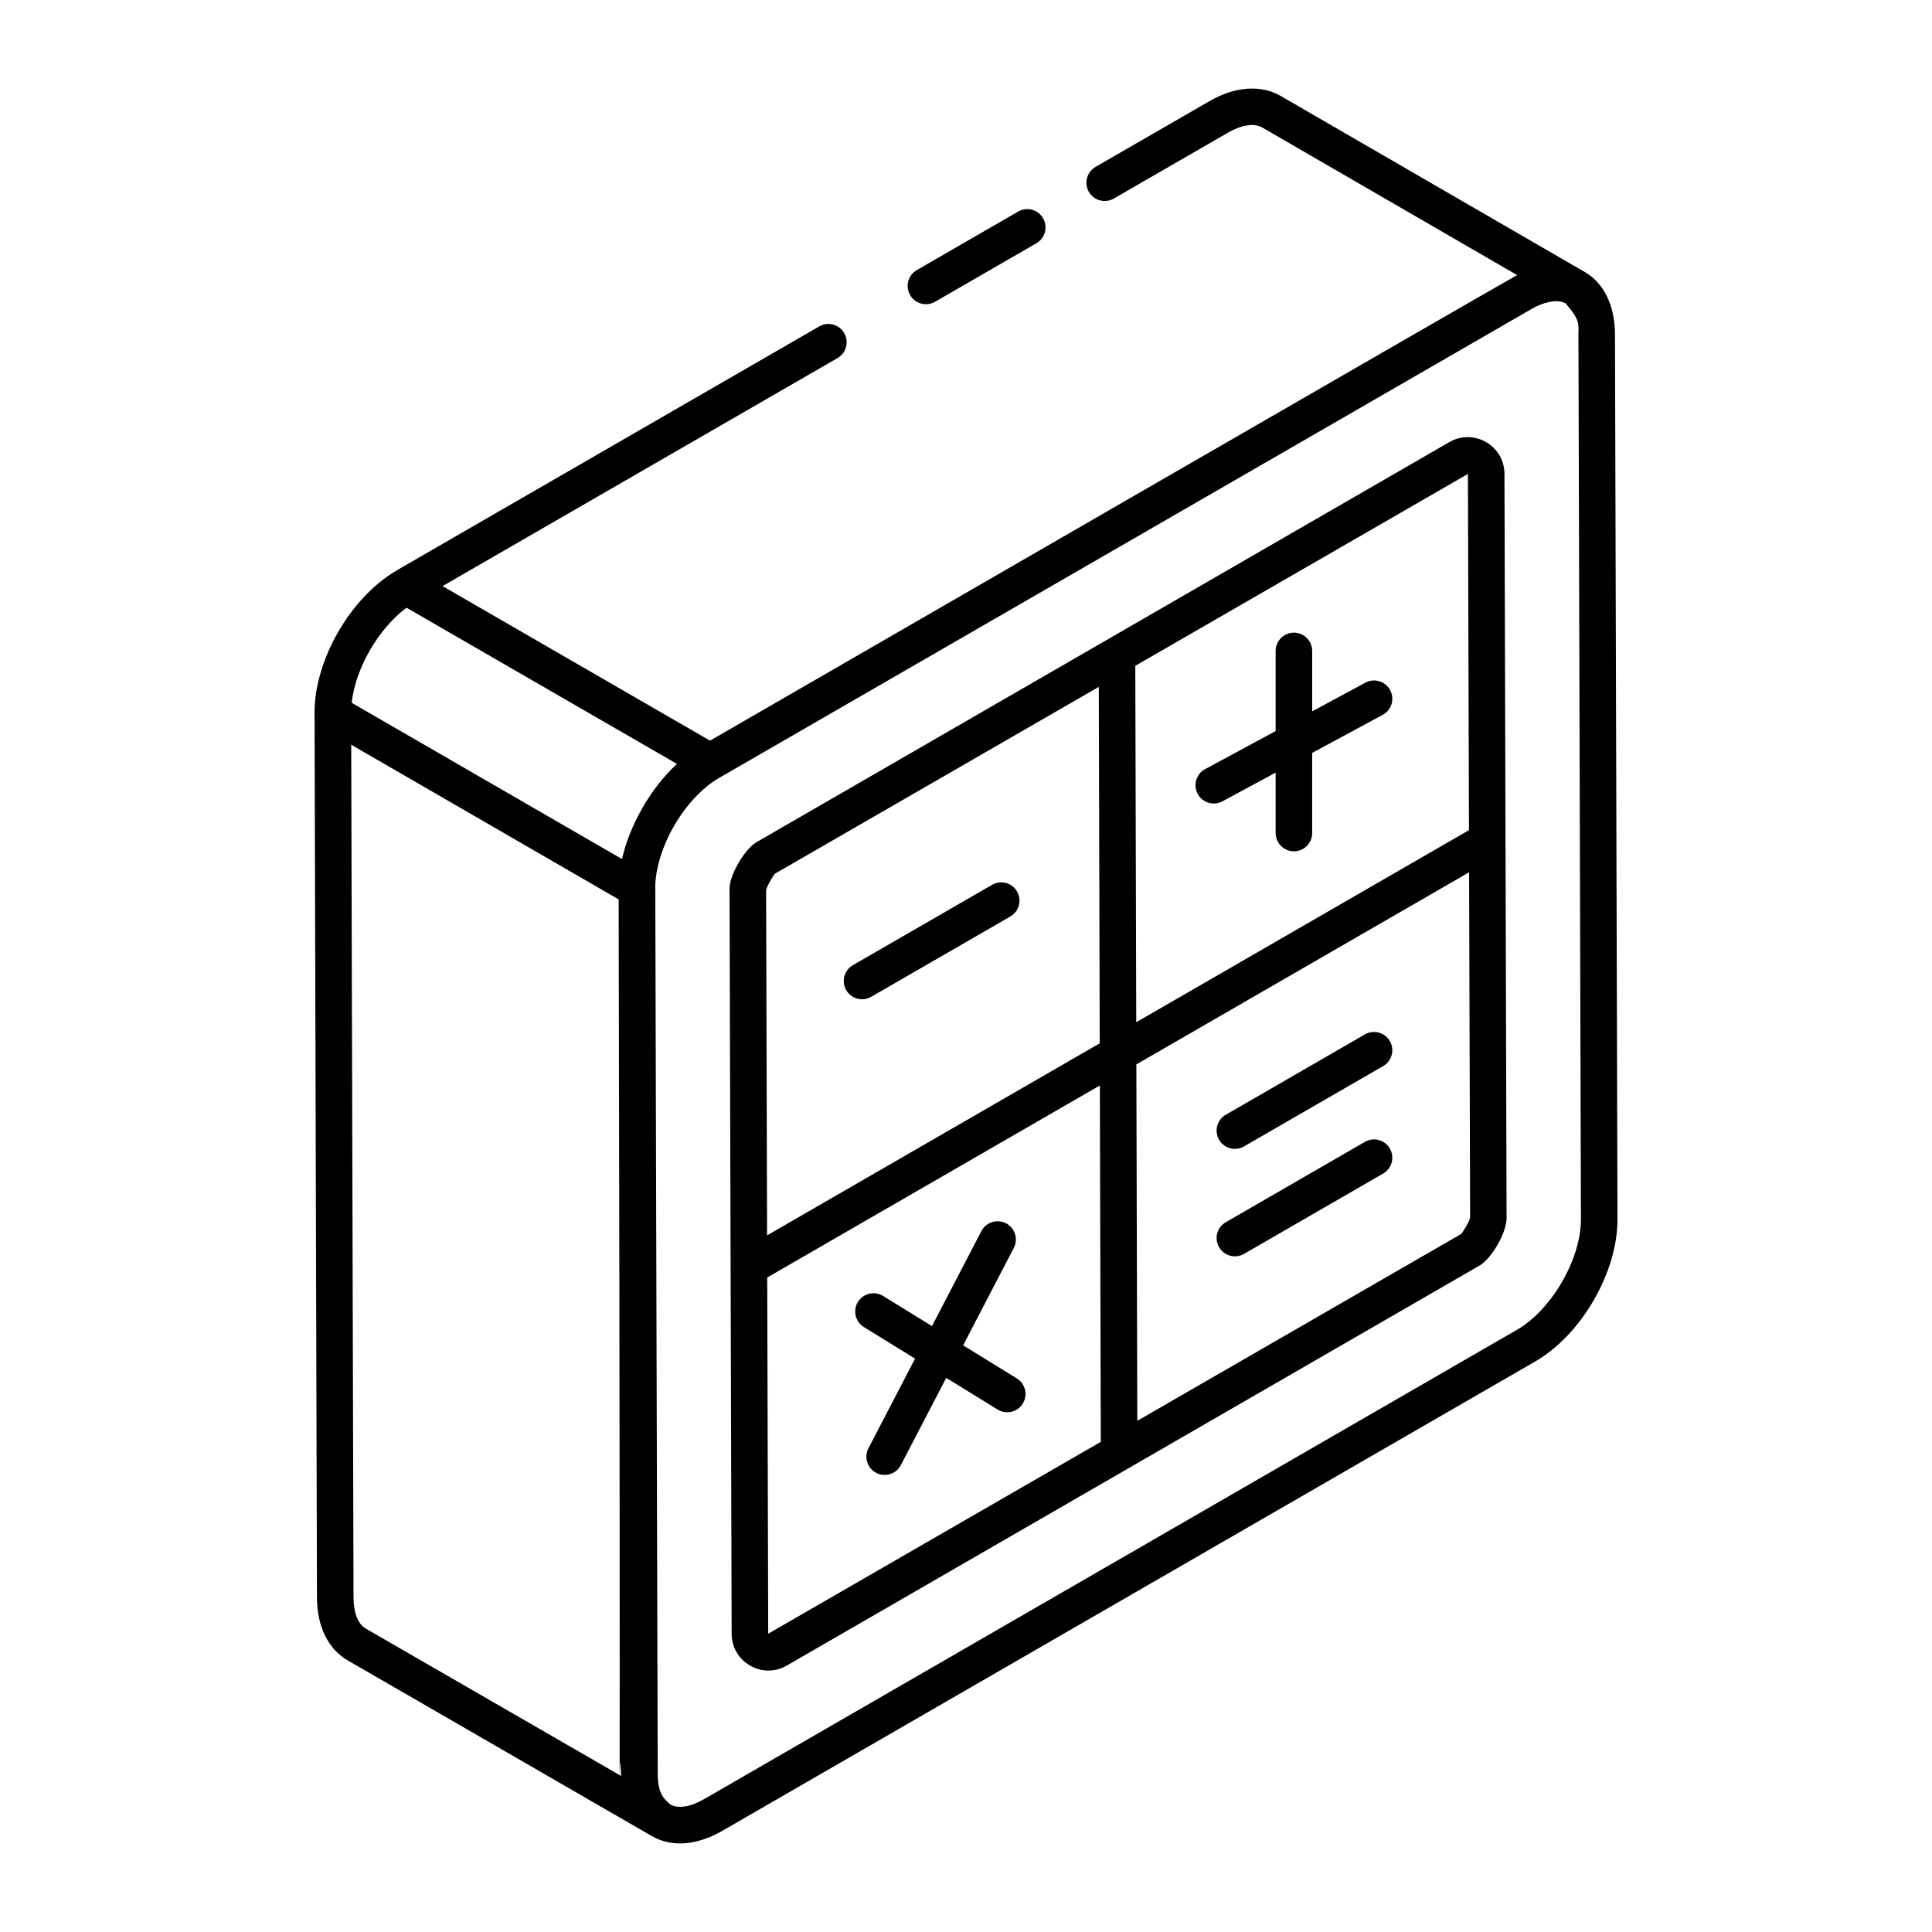 <?xml version="1.0" encoding="UTF-8"?>
<!-- Uploaded to: ICON Repo, www.iconrepo.com, Generator: ICON Repo Mixer Tools -->
<svg fill="#000000" width="800px" height="800px" version="1.1" viewBox="144 144 512 512" xmlns="http://www.w3.org/2000/svg">
 <g>
  <path d="m228 567.37c0 7.578 2.941 13.633 8.082 16.609 8.246 4.766-29.871-17.254 80.641 46.59 5.887 3.383 12.754 2.051 18.688-1.375l215.42-124.38c12.281-7.086 21.867-23.668 21.82-37.75l-0.664-234.4c-0.027-7.746-2.922-13.668-8.156-16.676-0.02-0.012-0.043-0.012-0.062-0.023l-80.492-46.605c-5.223-2.941-12.008-2.438-18.668 1.395l-30.277 17.473c-2.316 1.34-3.113 4.301-1.77 6.617 1.324 2.309 4.297 3.098 6.613 1.773l30.277-17.477c3.586-2.062 6.898-2.562 9.016-1.375l67.582 39.137c-6.559 3.613-212.88 122.8-213.89 123.38-0.969-0.559-75.645-43.711-70.883-40.957l104.67-60.43c2.316-1.34 3.113-4.301 1.77-6.617-1.336-2.328-4.305-3.117-6.613-1.773l-111.97 64.645c-0.023 0.016-0.035 0.047-0.059 0.059-12.219 7.125-21.75 23.668-21.723 37.738 0 0.012 0.008 0.023 0.008 0.035zm12.934 8.223c-2.062-1.191-3.246-4.191-3.246-8.234l-0.613-226c2.082 1.203 75.523 43.68 70.875 40.992 0.664 315.64-0.172 210.19 0.664 232.3zm305.05-79.168-215.42 124.38c-3.582 2.066-6.84 2.57-8.941 1.395-1.695-1.512-3.305-2.82-3.32-8.273-0.848-308.64-0.574-209.41-0.645-234.36 0-0.031-0.023-0.059-0.023-0.09-0.004-10.598 7.758-24.023 16.98-29.348 22.102-12.758-79.926 46.133 215.44-124.35 2.402-1.391 6.332-2.723 8.793-1.418 4.035 4.527 3.445 5.699 3.453 8.344l0.664 234.39c0.023 10.57-7.746 24.008-16.98 29.332zm-294.25-191.37c0.969 0.559 76.434 44.141 71.672 41.391-7.211 6.609-12.684 16.68-14.57 25.211-0.969-0.559-76.402-44.168-71.641-41.414 1.02-9.164 7.09-19.668 14.539-25.188z"/>
  <path d="m391.8 223.97 26.852-15.504c2.316-1.34 3.113-4.301 1.77-6.617-1.336-2.328-4.297-3.117-6.613-1.773l-26.852 15.504c-2.316 1.34-3.113 4.301-1.77 6.617 1.32 2.309 4.281 3.113 6.613 1.773z"/>
  <path d="m537.82 261.16c-3.047-1.75-6.688-1.754-9.734 0.004l-183.83 106.15c-3.254 2.203-6.918 8.727-6.918 12.152l0.559 197.51c0.008 3.516 1.836 6.664 4.883 8.422 3.004 1.727 6.644 1.773 9.727-0.008l183.8-106.13c3.086-2.059 6.652-8.074 6.953-12.105l-0.559-197.58c-0.008-3.516-1.832-6.664-4.879-8.418zm-4.809 8.441 0.281 94.395-88.176 50.906-0.25-94.457zm-183.62 105.92 85.801-49.492 0.25 94.461-88.156 50.895-0.258-91.559c0.312-1.18 1.902-3.863 2.363-4.305zm-1.805 201.43-0.266-94.398 88.152-50.895 0.25 94.449zm183.61-105.92-85.801 49.496-0.25-94.453 88.18-50.91 0.273 91.492c-0.207 1.082-1.898 3.914-2.402 4.375z"/>
  <path d="m505.71 418.13-36.871 21.293c-2.316 1.34-3.113 4.301-1.77 6.617 1.32 2.309 4.281 3.113 6.613 1.773l36.871-21.293c2.316-1.34 3.113-4.301 1.77-6.617-1.332-2.328-4.293-3.102-6.613-1.773z"/>
  <path d="m505.71 446.61-36.871 21.293c-2.316 1.34-3.113 4.301-1.77 6.617 1.32 2.309 4.281 3.113 6.613 1.773l36.871-21.293c2.316-1.34 3.113-4.301 1.77-6.617-1.332-2.332-4.293-3.113-6.613-1.773z"/>
  <path d="m374.87 408.17 36.883-21.293c2.316-1.34 3.113-4.301 1.77-6.617-1.324-2.328-4.297-3.117-6.613-1.773l-36.883 21.293c-2.316 1.34-3.113 4.301-1.77 6.617 1.32 2.305 4.281 3.109 6.613 1.773z"/>
  <path d="m413.47 509.3-14.227-8.773 13.422-25.809c1.238-2.371 0.312-5.297-2.062-6.535-2.336-1.207-5.289-0.309-6.527 2.066l-13.094 25.18-12.953-7.988c-2.269-1.395-5.25-0.703-6.672 1.586-1.398 2.277-0.691 5.262 1.582 6.664l13.559 8.363-12.348 23.746c-1.238 2.371-0.312 5.297 2.062 6.527 2.332 1.227 5.285 0.336 6.527-2.062l12.02-23.117 13.621 8.398c2.285 1.398 5.262 0.695 6.672-1.586 1.398-2.269 0.688-5.254-1.582-6.66z"/>
  <path d="m461.4 354.39c1.305 2.402 4.277 3.211 6.566 1.965l14.09-7.602v16.008c0 2.676 2.168 4.844 4.844 4.844 2.676 0 4.844-2.168 4.844-4.844v-21.238l18.688-10.082c2.356-1.27 3.234-4.211 1.969-6.562-1.285-2.359-4.238-3.234-6.566-1.965l-14.09 7.602v-16.012c0-2.676-2.168-4.844-4.844-4.844-2.676 0-4.844 2.168-4.844 4.844v21.238l-18.688 10.082c-2.356 1.273-3.234 4.215-1.969 6.566z"/>
 </g>
</svg>